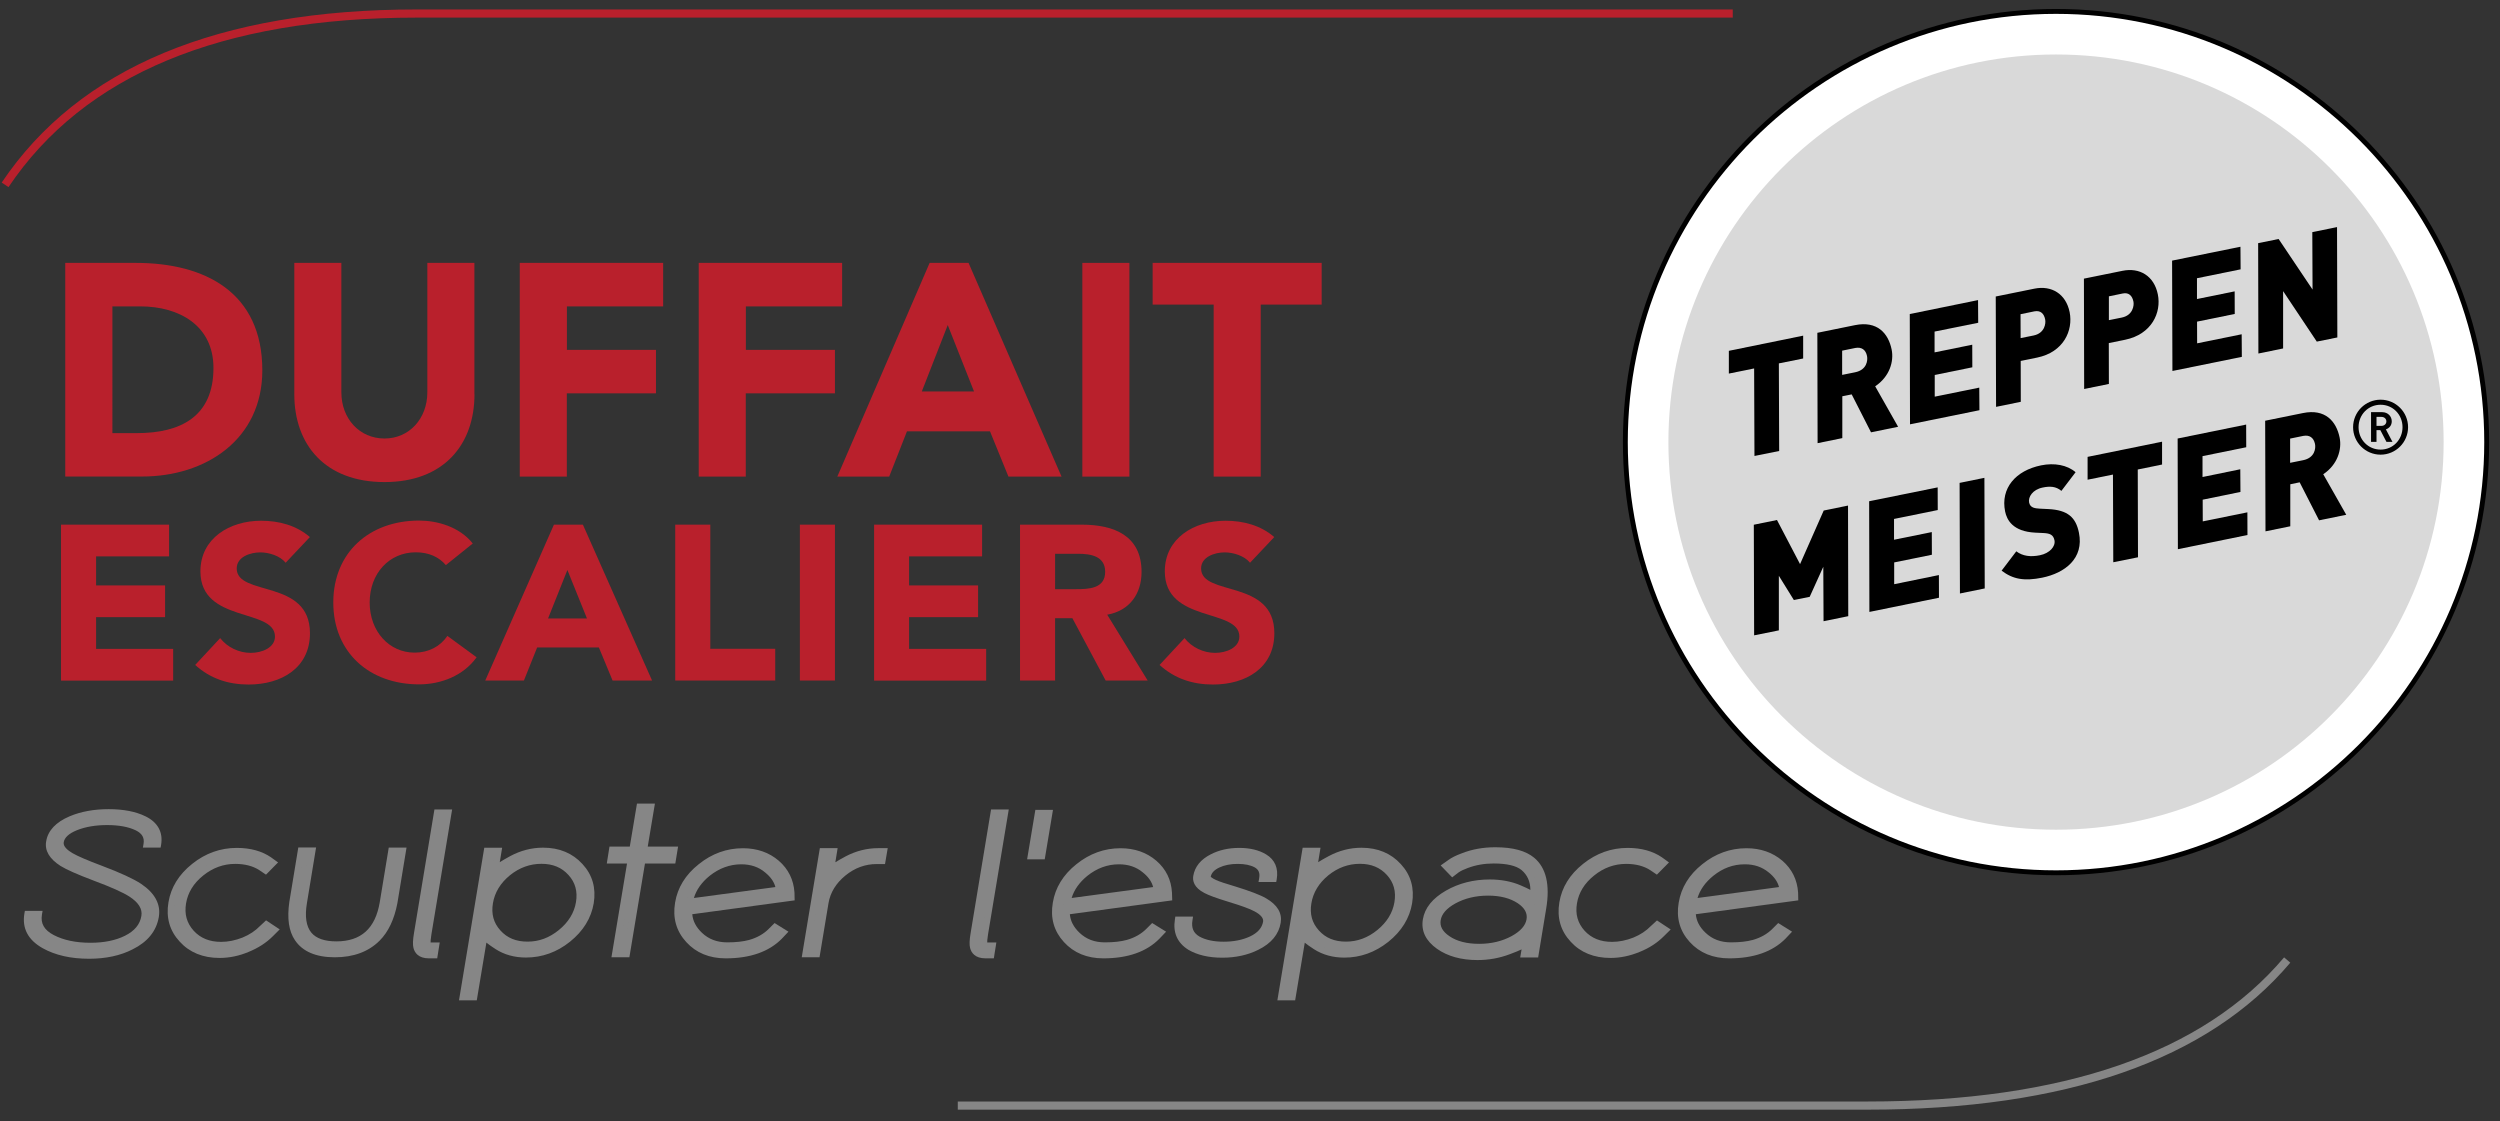 <?xml version="1.0" encoding="utf-8"?>
<!-- Generator: Adobe Illustrator 25.0.1, SVG Export Plug-In . SVG Version: 6.00 Build 0)  -->
<svg version="1.1" xmlns="http://www.w3.org/2000/svg" xmlns:xlink="http://www.w3.org/1999/xlink" x="0px" y="0px"
	 viewBox="0 0 306.49 137.44" style="enable-background:new 0 0 306.49 137.44;" xml:space="preserve">
<rect x="0" y="0" width="306.49" height="137.44" fill="#333333" stroke="none"/>
<style type="text/css">
	.st0{fill:#868686;}
	.st1{fill:#FFFFFF;}
	.st2{fill:#D9D9D9;}
	.st3{fill-rule:evenodd;clip-rule:evenodd;}
	.st4{fill:#B9202C;}
</style>
<g id="Calque_1">
</g>
<g id="Calque_2">
	<g id="XMLID_112_">
		<g id="XMLID_221_">
			<path id="XMLID_225_" class="st0" d="M5.44,115.9c-1.64-0.92-2.32-2.19-2.05-3.83h1.36c-0.21,1.25,0.34,2.22,1.65,2.91
				c1.26,0.67,2.83,1,4.7,1c1.74,0,3.21-0.3,4.41-0.91c1.29-0.65,2.03-1.56,2.23-2.71c0.17-1.03-0.37-1.95-1.63-2.78
				c-0.8-0.52-2.29-1.19-4.49-2.02c-1.95-0.74-3.28-1.32-3.97-1.75c-1.22-0.77-1.75-1.64-1.58-2.6c0.19-1.18,1.08-2.11,2.65-2.78
				c1.34-0.56,2.88-0.84,4.62-0.84c1.75,0,3.2,0.28,4.34,0.84c1.36,0.67,1.92,1.69,1.69,3.07H18c0.16-0.92-0.23-1.61-1.17-2.07
				c-0.95-0.46-2.18-0.69-3.7-0.69c-1.47,0-2.75,0.22-3.85,0.66c-1.13,0.46-1.75,1.06-1.87,1.8c-0.1,0.59,0.33,1.17,1.28,1.74
				c0.63,0.37,1.84,0.89,3.63,1.56c2.3,0.87,3.89,1.6,4.78,2.2c1.55,1.05,2.21,2.26,1.98,3.65c-0.27,1.58-1.26,2.81-2.98,3.66
				c-1.46,0.74-3.18,1.11-5.18,1.11C8.75,117.13,6.92,116.72,5.44,115.9z"/>
			<path id="XMLID_222_" class="st0" d="M10.92,117.54c-2.23,0-4.14-0.43-5.68-1.29c-1.8-1.01-2.55-2.43-2.25-4.25l0.06-0.33h2.17
				l-0.08,0.47c-0.18,1.08,0.28,1.88,1.44,2.49c1.2,0.63,2.72,0.95,4.51,0.95c1.67,0,3.09-0.29,4.23-0.86
				c1.18-0.59,1.84-1.39,2.01-2.42c0.15-0.86-0.33-1.64-1.46-2.38c-0.77-0.5-2.26-1.17-4.41-1.97c-1.96-0.74-3.32-1.34-4.04-1.79
				c-1.36-0.87-1.96-1.88-1.76-3.01c0.21-1.32,1.19-2.36,2.89-3.08c1.38-0.58,2.99-0.87,4.77-0.87c1.8,0,3.32,0.29,4.52,0.88
				c1.51,0.74,2.17,1.95,1.91,3.5l-0.06,0.33h-2.17l0.08-0.47c0.12-0.74-0.18-1.26-0.95-1.64c-0.89-0.43-2.07-0.65-3.52-0.65
				c-1.4,0-2.65,0.21-3.7,0.63c-0.98,0.4-1.53,0.9-1.62,1.49c-0.09,0.52,0.54,1.01,1.09,1.33c0.6,0.35,1.8,0.87,3.56,1.53
				c2.31,0.87,3.95,1.63,4.86,2.24c1.68,1.14,2.41,2.5,2.15,4.05c-0.29,1.72-1.37,3.05-3.2,3.96
				C14.78,117.15,12.97,117.54,10.92,117.54z M3.74,112.47c-0.11,1.3,0.52,2.31,1.89,3.08c1.42,0.79,3.2,1.18,5.29,1.18
				c1.92,0,3.61-0.36,5-1.07c1.61-0.8,2.52-1.91,2.77-3.37c0.2-1.23-0.39-2.3-1.81-3.26c-0.86-0.58-2.44-1.3-4.7-2.16
				c-1.83-0.69-3.04-1.21-3.69-1.59c-1.11-0.65-1.6-1.38-1.47-2.15c0.14-0.88,0.85-1.59,2.11-2.11c1.15-0.46,2.49-0.69,4-0.69
				c1.57,0,2.87,0.25,3.87,0.73c1.12,0.55,1.42,1.34,1.43,2.03H19c0.07-1.04-0.42-1.78-1.51-2.31c-1.08-0.53-2.48-0.8-4.16-0.8
				c-1.68,0-3.18,0.27-4.46,0.81c-1.45,0.61-2.24,1.42-2.41,2.47c-0.14,0.8,0.32,1.51,1.4,2.2c0.67,0.42,1.98,1,3.9,1.72
				c2.24,0.84,3.74,1.51,4.57,2.06c1.4,0.92,2.01,1.99,1.81,3.18c-0.21,1.29-1.04,2.3-2.44,3c-1.25,0.63-2.79,0.95-4.59,0.95
				c-1.92,0-3.57-0.35-4.89-1.05c-1.31-0.69-1.95-1.65-1.91-2.86H3.74z"/>
		</g>
		<g id="XMLID_215_">
			<path id="XMLID_219_" class="st0" d="M22.34,115.18c-1.16-1.24-1.59-2.73-1.29-4.48c0.28-1.75,1.21-3.24,2.77-4.48
				c1.55-1.24,3.28-1.86,5.21-1.86c1.59,0,2.91,0.36,3.97,1.08l0.48,0.35l-0.92,0.93l-0.52-0.35c-0.83-0.56-1.9-0.85-3.2-0.85
				c-1.53,0-2.92,0.5-4.16,1.51c-1.26,1.01-2.01,2.23-2.25,3.67c-0.24,1.43,0.11,2.66,1.03,3.68c0.92,1,2.14,1.5,3.67,1.5
				c0.91,0,1.84-0.19,2.78-0.56c0.91-0.37,1.67-0.88,2.28-1.51l0.49-0.45l1,0.66l-0.47,0.47c-0.77,0.78-1.73,1.4-2.87,1.86
				c-1.13,0.46-2.26,0.7-3.41,0.7C25,117.04,23.47,116.42,22.34,115.18z"/>
			<path id="XMLID_216_" class="st0" d="M26.92,117.44c-2.03,0-3.68-0.67-4.88-1.99c-1.24-1.33-1.7-2.95-1.39-4.82
				c0.3-1.84,1.28-3.43,2.92-4.73c1.61-1.29,3.45-1.95,5.46-1.95c1.67,0,3.08,0.39,4.19,1.15l0.87,0.63l-1.48,1.5l-0.8-0.54
				c-0.77-0.51-1.77-0.78-2.98-0.78c-1.43,0-2.74,0.48-3.91,1.42c-1.18,0.94-1.89,2.1-2.11,3.42c-0.22,1.32,0.09,2.41,0.93,3.35
				c0.84,0.92,1.95,1.37,3.37,1.37c0.86,0,1.74-0.18,2.63-0.53c0.85-0.35,1.57-0.83,2.14-1.42l0.74-0.69l1.67,1.11l-0.81,0.81
				c-0.81,0.82-1.82,1.47-3,1.95C29.32,117.19,28.12,117.44,26.92,117.44z M29.03,104.75c-1.82,0-3.49,0.6-4.96,1.77
				c-1.48,1.17-2.36,2.6-2.63,4.23c-0.28,1.64,0.11,2.99,1.19,4.14c1.07,1.17,2.47,1.74,4.29,1.74c1.09,0,2.18-0.22,3.26-0.67
				c1.09-0.43,2.01-1.03,2.74-1.77l0.12-0.12l-0.33-0.22l-0.26,0.24c-0.63,0.66-1.44,1.2-2.4,1.59c-0.98,0.39-1.97,0.59-2.93,0.59
				c-1.64,0-2.97-0.55-3.96-1.63c-1.01-1.11-1.39-2.46-1.13-4.02c0.25-1.53,1.06-2.84,2.4-3.91c1.31-1.06,2.8-1.6,4.41-1.6
				c1.37,0,2.52,0.31,3.42,0.92l0.25,0.17l0.36-0.37l-0.11-0.08C31.79,105.09,30.53,104.75,29.03,104.75z"/>
		</g>
		<g id="XMLID_209_">
			<path id="XMLID_213_" class="st0" d="M49.39,104.3l-1.04,6.34c-0.37,1.92-1.06,3.38-2.08,4.39c-1.29,1.29-3.03,1.93-5.22,1.93
				c-2.19,0-3.71-0.64-4.56-1.93c-0.69-1.01-0.89-2.47-0.62-4.39l1.04-6.34h1.37l-1.04,6.34c-0.58,3.44,0.76,5.16,4,5.16
				c3.24,0,5.15-1.72,5.73-5.16l1.04-6.34H49.39z"/>
			<path id="XMLID_210_" class="st0" d="M41.05,117.36c-2.32,0-3.97-0.71-4.9-2.11c-0.74-1.09-0.97-2.66-0.68-4.67l1.1-6.68h2.18
				l-1.12,6.81c-0.28,1.65-0.09,2.88,0.55,3.64c0.59,0.7,1.62,1.06,3.05,1.06c3.04,0,4.79-1.58,5.33-4.82l1.1-6.68h2.18l-1.12,6.81
				c-0.38,2-1.12,3.55-2.19,4.61C45.19,116.67,43.34,117.36,41.05,117.36z M37.25,104.7l-0.99,6c-0.26,1.8-0.07,3.18,0.55,4.1
				c0.78,1.18,2.17,1.76,4.23,1.76c2.07,0,3.73-0.61,4.94-1.81c0.95-0.95,1.61-2.35,1.96-4.18l0.97-5.86h-0.56l-0.99,6
				c-0.61,3.65-2.67,5.5-6.12,5.5c-1.68,0-2.91-0.45-3.66-1.34c-0.8-0.95-1.05-2.39-0.73-4.28l0.97-5.88H37.25z"/>
		</g>
		<g id="XMLID_203_">
			<path id="XMLID_207_" class="st0" d="M53.26,117.09h-0.67c-0.84,0-1.35-0.32-1.51-0.97c-0.08-0.33-0.06-0.88,0.07-1.64
				l2.46-14.84h1.36l-2.46,14.84c-0.1,0.62-0.13,1.03-0.08,1.22c0.04,0.16,0.16,0.24,0.36,0.24h0.67L53.26,117.09z"/>
			<path id="XMLID_204_" class="st0" d="M53.6,117.49h-1.01c-1.3,0-1.75-0.69-1.9-1.27c-0.1-0.4-0.08-0.97,0.06-1.8l2.51-15.18h2.17
				l-2.54,15.31c-0.1,0.59-0.1,0.87-0.1,0.99l1.12,0L53.6,117.49z M53.95,100.04l-2.4,14.51c-0.15,0.88-0.12,1.29-0.07,1.48
				c0.08,0.31,0.28,0.67,1.12,0.67h0.33l0.06-0.35h-0.2c-0.39,0-0.67-0.21-0.75-0.54c-0.04-0.16-0.07-0.48,0.08-1.38l2.38-14.38
				H53.95z"/>
		</g>
		<g id="XMLID_194_">
			<path id="XMLID_200_" class="st0" d="M64.47,117.01c-1.34,0-2.5-0.32-3.5-0.97c-0.98-0.64-1.51-1.08-1.61-1.34l-1.25,7.54h-1.37
				l2.97-17.91h1.37l-0.38,2.32c0.18-0.25,0.87-0.7,2.05-1.34c1.22-0.65,2.5-0.98,3.83-0.98c1.89,0,3.4,0.62,4.53,1.88
				c1.14,1.23,1.56,2.72,1.28,4.47c-0.29,1.74-1.21,3.23-2.76,4.47C68.08,116.39,66.36,117.01,64.47,117.01z M66.38,105.5
				c-1.51,0-2.88,0.5-4.12,1.5c-1.24,1.02-1.99,2.25-2.22,3.68c-0.24,1.42,0.1,2.64,1,3.66c0.91,1.01,2.12,1.51,3.62,1.51
				c1.5,0,2.87-0.51,4.09-1.51c1.25-1.02,2-2.24,2.24-3.66c0.24-1.43-0.1-2.66-1.02-3.68C69.09,106,67.89,105.5,66.38,105.5z"/>
			<path id="XMLID_195_" class="st0" d="M58.45,122.64h-2.18l3.1-18.71h2.19l-0.29,1.77c0.31-0.2,0.73-0.44,1.29-0.75
				c1.27-0.68,2.63-1.03,4.02-1.03c2,0,3.62,0.68,4.83,2.01c1.22,1.32,1.68,2.93,1.38,4.8c-0.31,1.83-1.29,3.42-2.91,4.72
				c-1.61,1.29-3.43,1.94-5.4,1.94c-1.41,0-2.66-0.35-3.72-1.03c-0.51-0.33-0.87-0.59-1.13-0.8L58.45,122.64z M57.21,121.84h0.56
				l1.45-8.73l0.52,1.46c0.02,0.04,0.19,0.32,1.45,1.14c0.93,0.6,2.03,0.9,3.28,0.9c1.78,0,3.43-0.59,4.9-1.76
				c1.46-1.17,2.34-2.59,2.62-4.23c0.27-1.63-0.12-2.98-1.18-4.13c-1.07-1.18-2.45-1.75-4.24-1.75c-1.26,0-2.49,0.31-3.64,0.93
				c-1.53,0.83-1.84,1.13-1.91,1.22l-1,1.42l0.59-3.56h-0.56L57.21,121.84z M64.66,116.25c-1.62,0-2.94-0.55-3.92-1.65
				c-0.99-1.11-1.36-2.45-1.1-3.99c0.25-1.53,1.05-2.85,2.37-3.92c1.31-1.06,2.78-1.59,4.38-1.59c1.61,0,2.93,0.55,3.9,1.63
				c1,1.11,1.37,2.45,1.11,4.01c-0.25,1.51-1.05,2.83-2.38,3.9C67.72,115.71,66.25,116.25,64.66,116.25z M66.38,105.9
				c-1.41,0-2.71,0.47-3.87,1.41c-1.16,0.95-1.86,2.1-2.08,3.43c-0.22,1.31,0.08,2.4,0.91,3.32c0.83,0.93,1.92,1.38,3.33,1.38
				c1.42,0,2.67-0.47,3.84-1.42c1.17-0.95,1.88-2.1,2.1-3.41c0.22-1.32-0.08-2.42-0.92-3.34C68.86,106.35,67.78,105.9,66.38,105.9z"
				/>
		</g>
		<g id="XMLID_188_">
			<path id="XMLID_192_" class="st0" d="M79.82,98.92l-0.88,5.27h3.72l-0.21,1.28h-3.72l-1.91,11.49h-1.39l1.91-11.49h-2.48
				l0.21-1.28h2.49l0.88-5.27H79.82z"/>
			<path id="XMLID_189_" class="st0" d="M77.16,117.36h-2.2l1.91-11.49h-2.48l0.33-2.08h2.49l0.88-5.27h2.2l-0.88,5.27h3.72
				l-0.34,2.08h-3.72L77.16,117.36z M75.91,116.56h0.58l1.91-11.49h3.72l0.08-0.48h-3.73l0.88-5.27h-0.58l-0.88,5.27h-2.48
				l-0.08,0.48h2.49L75.91,116.56z"/>
		</g>
		<g id="XMLID_179_">
			<path id="XMLID_185_" class="st0" d="M84.45,111.73c-0.02,1.08,0.42,2.05,1.32,2.91c0.9,0.86,2.03,1.29,3.39,1.29
				c1.1,0,2.03-0.11,2.79-0.31c1.03-0.29,1.9-0.79,2.6-1.49l0.47-0.47l1.02,0.63l-0.47,0.49c-1.48,1.53-3.68,2.31-6.59,2.31
				c-1.9,0-3.41-0.62-4.55-1.87c-1.14-1.24-1.56-2.74-1.27-4.48c0.29-1.75,1.2-3.24,2.75-4.47c1.55-1.25,3.27-1.88,5.17-1.88
				c1.63,0,3.01,0.48,4.13,1.43c1.1,0.95,1.7,2.16,1.79,3.63l0.01,0.57L84.45,111.73z M95.53,109.09c-0.11-0.92-0.6-1.74-1.48-2.46
				c-0.87-0.71-1.93-1.07-3.17-1.07c-1.5,0-2.88,0.5-4.14,1.51c-1.24,1.01-1.97,2.17-2.18,3.49L95.53,109.09z"/>
			<path id="XMLID_180_" class="st0" d="M88.97,117.49c-2,0-3.63-0.67-4.84-2c-1.22-1.33-1.68-2.95-1.37-4.82
				c0.3-1.84,1.27-3.43,2.9-4.72c1.61-1.3,3.43-1.96,5.42-1.96c1.72,0,3.2,0.51,4.39,1.53c1.18,1.02,1.83,2.34,1.93,3.91l0.02,0.95
				l-12.55,1.7c0.07,0.83,0.46,1.58,1.18,2.27c0.83,0.79,1.85,1.18,3.12,1.18c1.06,0,1.96-0.1,2.68-0.3
				c0.96-0.27,1.78-0.73,2.42-1.38l0.69-0.69l1.7,1.06l-0.8,0.85C94.29,116.67,91.98,117.49,88.97,117.49z M91.07,104.8
				c-1.79,0-3.45,0.6-4.91,1.78c-1.46,1.16-2.34,2.58-2.61,4.23c-0.27,1.63,0.11,2.99,1.17,4.15c1.07,1.17,2.46,1.73,4.25,1.73
				c2.78,0,4.9-0.73,6.31-2.18l0.12-0.13l-0.33-0.2l-0.24,0.24c-0.74,0.75-1.67,1.29-2.77,1.59c-0.79,0.22-1.77,0.33-2.9,0.33
				c-1.46,0-2.7-0.47-3.67-1.4c-0.98-0.94-1.46-2.02-1.44-3.21l0.01-0.34l12.54-1.7l-0.01-0.21c-0.08-1.33-0.64-2.46-1.65-3.34
				C93.9,105.25,92.6,104.8,91.07,104.8z M84.08,111.04l0.09-0.54c0.23-1.41,1.02-2.66,2.33-3.73c1.32-1.06,2.8-1.6,4.39-1.6
				c1.34,0,2.49,0.39,3.43,1.16c0.96,0.78,1.51,1.69,1.63,2.72l0.05,0.39L84.08,111.04z M90.88,105.96c-1.4,0-2.71,0.48-3.89,1.42
				c-0.98,0.8-1.62,1.71-1.92,2.71l9.99-1.34c-0.17-0.66-0.59-1.25-1.27-1.8C93.01,106.29,92.03,105.96,90.88,105.96z"/>
		</g>
		<g id="XMLID_173_">
			<path id="XMLID_177_" class="st0" d="M108.34,104.38l-0.19,1.15h-0.69c-1.49,0-2.85,0.5-4.08,1.5c-1.24,1.01-1.97,2.22-2.21,3.63
				l-1.04,6.3h-1.37l2.09-12.58h1.37l-0.37,2.27c0.17-0.24,0.83-0.68,2.01-1.3c1.22-0.65,2.49-0.97,3.81-0.97H108.34z"/>
			<path id="XMLID_174_" class="st0" d="M100.47,117.36h-2.18l2.22-13.38h2.18l-0.28,1.73c0.3-0.19,0.71-0.42,1.26-0.72
				c1.27-0.67,2.62-1.01,4-1.01h1.16l-0.33,1.95h-1.03c-1.39,0-2.68,0.47-3.83,1.41c-1.15,0.94-1.85,2.08-2.07,3.39L100.47,117.36z
				 M99.22,116.56h0.56l0.99-5.97c0.26-1.5,1.05-2.81,2.35-3.88c1.3-1.06,2.76-1.59,4.33-1.59h0.35l0.06-0.35h-0.21
				c-1.25,0-2.46,0.31-3.62,0.92c-1.59,0.85-1.83,1.13-1.86,1.18l-1.01,1.48l0.59-3.57h-0.56L99.22,116.56z"/>
		</g>
		<g id="XMLID_167_">
			<path id="XMLID_171_" class="st0" d="M121.5,117.09h-0.67c-0.84,0-1.35-0.32-1.51-0.97c-0.08-0.33-0.06-0.88,0.07-1.64
				l2.46-14.84h1.36l-2.46,14.84c-0.1,0.62-0.13,1.03-0.08,1.22c0.04,0.16,0.15,0.24,0.36,0.24h0.67L121.5,117.09z"/>
			<path id="XMLID_168_" class="st0" d="M121.84,117.49h-1.01c-1.3,0-1.75-0.69-1.9-1.27c-0.1-0.39-0.08-0.98,0.06-1.8l2.51-15.18
				h2.17l-2.54,15.31c-0.1,0.6-0.1,0.87-0.1,0.99l1.12,0L121.84,117.49z M122.18,100.04l-2.4,14.51c-0.15,0.88-0.12,1.29-0.07,1.48
				c0.08,0.31,0.28,0.67,1.12,0.67h0.34l0.06-0.35h-0.2c-0.39,0-0.67-0.2-0.75-0.54c-0.04-0.16-0.07-0.47,0.08-1.38l2.38-14.38
				H122.18z"/>
		</g>
		<g id="XMLID_161_">
			<path id="XMLID_165_" class="st0" d="M127.27,99.68h1.35l-0.88,5.26h-1.35L127.27,99.68z"/>
			<path id="XMLID_162_" class="st0" d="M128.08,105.35h-2.16l1.01-6.06h2.16L128.08,105.35z M126.87,104.55h0.54l0.74-4.46h-0.53
				L126.87,104.55z"/>
		</g>
		<g id="XMLID_152_">
			<path id="XMLID_158_" class="st0" d="M130.75,111.73c-0.02,1.08,0.42,2.05,1.32,2.91c0.9,0.86,2.03,1.29,3.39,1.29
				c1.1,0,2.03-0.11,2.79-0.31c1.04-0.29,1.9-0.79,2.6-1.49l0.47-0.47l1.02,0.63l-0.47,0.49c-1.48,1.53-3.68,2.31-6.59,2.31
				c-1.9,0-3.41-0.62-4.55-1.87c-1.13-1.24-1.56-2.74-1.26-4.48c0.29-1.75,1.2-3.24,2.75-4.47c1.55-1.25,3.27-1.88,5.16-1.88
				c1.63,0,3.01,0.48,4.14,1.43c1.1,0.95,1.69,2.16,1.78,3.63l0.02,0.57L130.75,111.73z M141.83,109.09
				c-0.11-0.92-0.61-1.74-1.48-2.46c-0.87-0.71-1.93-1.07-3.17-1.07c-1.5,0-2.88,0.5-4.14,1.51c-1.24,1.01-1.96,2.17-2.19,3.49
				L141.83,109.09z"/>
			<path id="XMLID_153_" class="st0" d="M135.27,117.49c-2,0-3.63-0.67-4.84-2c-1.22-1.33-1.68-2.95-1.36-4.82
				c0.3-1.84,1.27-3.43,2.89-4.72c1.61-1.3,3.43-1.96,5.41-1.96c1.72,0,3.2,0.51,4.39,1.53c1.18,1.02,1.83,2.33,1.92,3.91l0.03,0.95
				l-12.55,1.7c0.07,0.83,0.46,1.58,1.18,2.27c0.83,0.79,1.85,1.18,3.12,1.18c1.06,0,1.96-0.1,2.68-0.3
				c0.96-0.27,1.78-0.73,2.42-1.38l0.69-0.69l1.71,1.06l-0.81,0.85C140.59,116.67,138.28,117.49,135.27,117.49z M137.37,104.8
				c-1.79,0-3.45,0.6-4.91,1.78c-1.46,1.16-2.34,2.58-2.61,4.23c-0.27,1.63,0.11,2.99,1.16,4.15c1.07,1.17,2.46,1.73,4.25,1.73
				c2.78,0,4.91-0.73,6.31-2.18l0.13-0.13l-0.33-0.2l-0.24,0.24c-0.74,0.75-1.68,1.29-2.77,1.59c-0.8,0.22-1.77,0.33-2.9,0.33
				c-1.46,0-2.7-0.47-3.67-1.4c-0.98-0.94-1.46-2.02-1.44-3.21l0.01-0.34l12.54-1.7l-0.01-0.21c-0.08-1.36-0.62-2.45-1.65-3.34
				C140.2,105.25,138.9,104.8,137.37,104.8z M130.37,111.04l0.09-0.54c0.24-1.41,1.02-2.67,2.33-3.73c1.32-1.06,2.8-1.6,4.39-1.6
				c1.34,0,2.49,0.39,3.43,1.16c0.96,0.78,1.5,1.69,1.63,2.72l0.05,0.39L130.37,111.04z M137.18,105.96c-1.41,0-2.71,0.48-3.88,1.42
				c-0.98,0.8-1.62,1.71-1.92,2.71l9.99-1.34c-0.17-0.66-0.59-1.26-1.27-1.8C139.31,106.29,138.33,105.96,137.18,105.96z"/>
		</g>
		<g id="XMLID_146_">
			<path id="XMLID_150_" class="st0" d="M145.9,116.09c-1.21-0.76-1.69-1.86-1.46-3.32h1.36c-0.18,1.09,0.18,1.89,1.06,2.4
				c0.83,0.46,1.89,0.69,3.17,0.69c1.3,0,2.44-0.23,3.41-0.69c1.06-0.51,1.67-1.22,1.81-2.11c0.1-0.61-0.32-1.17-1.25-1.67
				c-0.58-0.32-1.68-0.72-3.27-1.2c-1.43-0.43-2.39-0.78-2.87-1.05c-0.89-0.46-1.28-1.02-1.17-1.69c0.17-1,0.81-1.79,1.95-2.36
				c0.95-0.49,2.05-0.74,3.3-0.74c1.25,0,2.27,0.25,3.08,0.74c0.95,0.57,1.33,1.46,1.13,2.65h-1.36c0.14-0.8-0.11-1.38-0.74-1.74
				c-0.59-0.33-1.36-0.49-2.29-0.49c-0.93,0-1.74,0.16-2.43,0.49c-0.74,0.36-1.17,0.84-1.26,1.44c-0.05,0.25,0.24,0.52,0.87,0.8
				c0.44,0.2,1.25,0.47,2.43,0.83c1.77,0.54,3,1.01,3.68,1.41c1.23,0.71,1.76,1.56,1.59,2.57c-0.21,1.29-1.05,2.3-2.53,3.03
				c-1.24,0.61-2.66,0.92-4.26,0.92C148.25,117.01,146.94,116.7,145.9,116.09z"/>
			<path id="XMLID_147_" class="st0" d="M149.84,117.41c-1.66,0-3.05-0.33-4.15-0.97c-1.36-0.85-1.91-2.11-1.65-3.73l0.05-0.34h2.17
				l-0.07,0.46c-0.15,0.93,0.12,1.56,0.86,1.99c0.76,0.42,1.77,0.63,2.97,0.63c1.23,0,2.32-0.22,3.24-0.65
				c0.94-0.45,1.46-1.05,1.59-1.81c0.07-0.42-0.28-0.85-1.05-1.26c-0.56-0.31-1.64-0.7-3.19-1.17c-1.47-0.45-2.43-0.8-2.95-1.08
				c-1.31-0.67-1.47-1.52-1.37-2.1c0.19-1.13,0.91-2.02,2.16-2.65c1.01-0.52,2.18-0.78,3.48-0.78c1.31,0,2.42,0.27,3.28,0.79
				c1.09,0.65,1.54,1.71,1.31,3.06l-0.06,0.33h-2.17l0.08-0.47c0.11-0.64-0.06-1.04-0.54-1.32c-0.53-0.29-1.24-0.43-2.1-0.43
				c-0.87,0-1.63,0.15-2.26,0.45c-0.62,0.3-0.96,0.67-1.04,1.14c0.02-0.02,0.11,0.14,0.64,0.38c0.41,0.19,1.21,0.46,2.38,0.8
				c1.78,0.55,3.05,1.03,3.77,1.45c1.38,0.8,1.98,1.8,1.79,2.99c-0.23,1.42-1.16,2.54-2.75,3.32
				C152.99,117.08,151.5,117.41,149.84,117.41z M144.8,113.17c-0.09,1.12,0.34,1.97,1.31,2.58c0.96,0.57,2.22,0.86,3.73,0.86
				c1.53,0,2.91-0.29,4.08-0.88c1.36-0.68,2.12-1.57,2.31-2.73c0.14-0.83-0.32-1.54-1.4-2.16c-0.67-0.38-1.88-0.84-3.6-1.37
				c-1.21-0.36-2.03-0.64-2.48-0.85c-0.34-0.15-1.22-0.57-1.09-1.24c0.12-0.73,0.62-1.32,1.48-1.73c0.74-0.35,1.62-0.53,2.6-0.53
				c1,0,1.83,0.18,2.49,0.54c0.48,0.27,0.99,0.77,0.99,1.69h0.57c0.06-0.86-0.25-1.47-0.98-1.91c-0.74-0.45-1.71-0.68-2.87-0.68
				c-1.17,0-2.22,0.23-3.11,0.69c-1.03,0.52-1.59,1.2-1.74,2.07c-0.03,0.18-0.12,0.72,0.96,1.27c0.47,0.25,1.41,0.6,2.81,1.02
				c1.63,0.49,2.73,0.89,3.34,1.23c1.09,0.59,1.58,1.29,1.45,2.09c-0.17,1.03-0.85,1.83-2.03,2.4c-1.03,0.48-2.23,0.73-3.58,0.73
				c-1.34,0-2.47-0.25-3.36-0.74c-0.9-0.52-1.34-1.33-1.31-2.35H144.8z"/>
		</g>
		<g id="XMLID_137_">
			<path id="XMLID_143_" class="st0" d="M164.81,117.01c-1.34,0-2.51-0.32-3.5-0.97c-0.98-0.64-1.52-1.08-1.61-1.34l-1.25,7.54
				h-1.37l2.97-17.91h1.37l-0.39,2.32c0.18-0.25,0.86-0.7,2.05-1.34c1.22-0.65,2.5-0.98,3.83-0.98c1.89,0,3.4,0.62,4.53,1.88
				c1.14,1.23,1.56,2.72,1.28,4.47c-0.29,1.74-1.21,3.23-2.76,4.47C168.41,116.39,166.69,117.01,164.81,117.01z M166.72,105.5
				c-1.51,0-2.89,0.5-4.12,1.5c-1.25,1.02-1.99,2.25-2.23,3.68c-0.24,1.42,0.1,2.64,1,3.66c0.91,1.01,2.12,1.51,3.63,1.51
				c1.5,0,2.87-0.51,4.1-1.51c1.25-1.02,2-2.24,2.24-3.66c0.24-1.43-0.1-2.66-1.02-3.68C169.42,106,168.22,105.5,166.72,105.5z"/>
			<path id="XMLID_138_" class="st0" d="M158.78,122.64h-2.18l3.1-18.71h2.19l-0.29,1.77c0.31-0.2,0.73-0.44,1.29-0.74
				c1.27-0.68,2.62-1.03,4.02-1.03c2,0,3.62,0.68,4.83,2.01c1.22,1.32,1.68,2.93,1.38,4.8c-0.31,1.83-1.29,3.42-2.91,4.72
				c-1.62,1.29-3.43,1.94-5.4,1.94c-1.41,0-2.66-0.35-3.72-1.03c-0.51-0.33-0.87-0.59-1.13-0.8L158.78,122.64z M157.54,121.84h0.56
				l1.45-8.75l0.52,1.47c0.02,0.04,0.19,0.32,1.45,1.14c0.93,0.6,2.03,0.9,3.29,0.9c1.78,0,3.43-0.59,4.9-1.76
				c1.46-1.17,2.34-2.59,2.62-4.23c0.27-1.63-0.12-2.98-1.18-4.13c-1.07-1.18-2.45-1.75-4.24-1.75c-1.26,0-2.49,0.31-3.64,0.93
				c-1.57,0.85-1.86,1.15-1.91,1.22l-1,1.4l0.59-3.55h-0.56L157.54,121.84z M165,116.25c-1.62,0-2.94-0.55-3.92-1.65
				c-0.99-1.11-1.36-2.45-1.1-3.99c0.26-1.53,1.05-2.85,2.37-3.92c1.3-1.06,2.78-1.59,4.38-1.59c1.61,0,2.93,0.55,3.9,1.63
				c1,1.11,1.37,2.46,1.11,4.01c-0.25,1.51-1.05,2.83-2.38,3.9C168.05,115.71,166.59,116.25,165,116.25z M166.72,105.9
				c-1.41,0-2.71,0.47-3.87,1.41c-1.16,0.95-1.86,2.1-2.08,3.43c-0.22,1.31,0.08,2.4,0.91,3.32c0.83,0.93,1.92,1.38,3.33,1.38
				c1.4,0,2.69-0.48,3.84-1.42c1.17-0.95,1.88-2.1,2.1-3.41c0.22-1.32-0.08-2.41-0.92-3.34C169.19,106.35,168.11,105.9,166.72,105.9
				z"/>
		</g>
		<g id="XMLID_128_">
			<path id="XMLID_134_" class="st0" d="M179.31,105c1.22-0.48,2.54-0.72,3.98-0.72c2.06,0,3.57,0.4,4.53,1.21
				c1.34,1.12,1.78,3.07,1.32,5.83l-0.94,5.67h-1.39l0.23-1.39c-0.21,0.22-0.92,0.56-2.11,1.01c-1.21,0.45-2.48,0.67-3.82,0.67
				c-1.92,0-3.5-0.43-4.73-1.3c-1.25-0.88-1.78-1.96-1.56-3.22c0.21-1.27,1.09-2.35,2.64-3.24c1.52-0.87,3.24-1.3,5.17-1.3
				c1.34,0,2.54,0.22,3.6,0.68c1.04,0.44,1.61,0.76,1.73,0.95c0.19-1.5-0.2-2.67-1.18-3.5c-0.72-0.59-1.95-0.89-3.68-0.89
				c-1.19,0-2.3,0.19-3.32,0.58c-0.49,0.18-0.88,0.36-1.17,0.55l-0.55,0.42l-0.84-0.86l0.56-0.4
				C178.16,105.5,178.67,105.24,179.31,105z M177.46,115.11c0.99,0.67,2.28,1.01,3.86,1.01c1.57,0,2.97-0.34,4.2-1.01
				c1.19-0.66,1.86-1.44,2.01-2.34c0.15-0.91-0.27-1.69-1.24-2.35c-0.99-0.67-2.27-1.01-3.85-1.01c-1.59,0-2.99,0.34-4.22,1.01
				c-1.19,0.66-1.86,1.45-2,2.35C176.08,113.67,176.49,114.45,177.46,115.11z"/>
			<path id="XMLID_129_" class="st0" d="M181.13,117.7c-2,0-3.67-0.47-4.96-1.38c-1.38-0.98-1.97-2.19-1.73-3.62
				c0.23-1.39,1.18-2.57,2.84-3.52c1.57-0.9,3.38-1.36,5.36-1.36c1.39,0,2.66,0.24,3.76,0.71c0.56,0.24,0.95,0.42,1.22,0.57
				c-0.01-1.03-0.37-1.83-1.09-2.44c-0.65-0.53-1.8-0.8-3.42-0.8c-1.14,0-2.21,0.19-3.18,0.56c-0.46,0.17-0.82,0.34-1.09,0.52
				l-0.81,0.62l-1.41-1.46l0.95-0.67c0.38-0.28,0.93-0.56,1.62-0.81c1.25-0.5,2.64-0.75,4.12-0.75c2.18,0,3.75,0.43,4.79,1.3
				c1.45,1.22,1.94,3.3,1.46,6.2l-0.99,6.01h-2.2l0.17-0.99c-0.33,0.16-0.79,0.35-1.44,0.59
				C183.84,117.46,182.51,117.7,181.13,117.7z M182.64,108.63c-1.85,0-3.52,0.42-4.97,1.25c-1.43,0.82-2.25,1.81-2.44,2.96
				c-0.18,1.11,0.27,2.03,1.4,2.83c1.15,0.81,2.66,1.23,4.5,1.23c1.29,0,2.53-0.22,3.68-0.65c1.59-0.59,1.9-0.85,1.96-0.91
				l0.91-0.97l-0.38,2.22h0.58l0.88-5.33c0.43-2.6,0.03-4.44-1.18-5.46c-0.88-0.74-2.32-1.12-4.28-1.12c-1.38,0-2.67,0.23-3.84,0.69
				c-0.62,0.23-1.1,0.47-1.43,0.72l-0.19,0.13l0.26,0.27l0.27-0.21c0.35-0.23,0.77-0.43,1.27-0.61c1.06-0.4,2.22-0.61,3.46-0.61
				c1.84,0,3.13,0.32,3.94,0.99c1.09,0.92,1.54,2.21,1.33,3.86l-0.14,1.13l-0.59-0.97c-0.02-0.03-0.24-0.23-1.55-0.79
				C185.08,108.85,183.92,108.63,182.64,108.63z M181.32,116.52c-1.66,0-3.04-0.37-4.09-1.08c-1.11-0.75-1.58-1.67-1.41-2.73
				c0.17-1.03,0.91-1.92,2.21-2.64c1.28-0.71,2.77-1.06,4.41-1.06c1.65,0,3.02,0.36,4.07,1.08c1.11,0.75,1.58,1.68,1.41,2.75
				c-0.17,1.03-0.91,1.91-2.21,2.63C184.43,116.16,182.95,116.52,181.32,116.52z M182.45,109.8c-1.51,0-2.86,0.32-4.03,0.96
				c-1.07,0.59-1.68,1.29-1.8,2.06c-0.12,0.74,0.23,1.38,1.07,1.95c0.92,0.63,2.14,0.94,3.64,0.94c1.5,0,2.84-0.32,4.01-0.96
				c1.07-0.59,1.68-1.28,1.81-2.05c0.12-0.75-0.23-1.39-1.07-1.96C185.15,110.12,183.93,109.8,182.45,109.8z"/>
		</g>
		<g id="XMLID_122_">
			<path id="XMLID_126_" class="st0" d="M192.85,115.18c-1.15-1.24-1.59-2.73-1.29-4.48c0.29-1.75,1.21-3.24,2.78-4.48
				c1.55-1.24,3.28-1.86,5.2-1.86c1.6,0,2.92,0.36,3.97,1.08l0.48,0.35l-0.92,0.93l-0.52-0.35c-0.83-0.56-1.9-0.85-3.2-0.85
				c-1.53,0-2.92,0.5-4.16,1.51c-1.26,1.01-2.02,2.23-2.25,3.67c-0.24,1.43,0.11,2.66,1.03,3.68c0.91,1,2.14,1.5,3.67,1.5
				c0.92,0,1.84-0.19,2.78-0.56c0.91-0.37,1.67-0.88,2.28-1.51l0.5-0.45l1,0.66l-0.47,0.47c-0.77,0.78-1.73,1.4-2.87,1.86
				c-1.12,0.46-2.26,0.7-3.4,0.7C195.51,117.04,193.98,116.42,192.85,115.18z"/>
			<path id="XMLID_123_" class="st0" d="M197.44,117.44c-2.03,0-3.68-0.67-4.88-1.99c-1.24-1.33-1.7-2.95-1.39-4.82
				c0.3-1.84,1.28-3.43,2.92-4.73c1.61-1.29,3.45-1.95,5.45-1.95c1.67,0,3.08,0.39,4.2,1.15l0.87,0.63l-1.48,1.5l-0.8-0.54
				c-0.77-0.51-1.77-0.78-2.98-0.78c-1.43,0-2.75,0.48-3.91,1.42c-1.18,0.94-1.89,2.09-2.11,3.42c-0.22,1.32,0.09,2.41,0.93,3.35
				c0.84,0.92,1.95,1.37,3.37,1.37c0.86,0,1.74-0.18,2.63-0.53c0.85-0.35,1.57-0.83,2.14-1.42l0.74-0.68l1.68,1.11l-0.82,0.81
				c-0.81,0.82-1.82,1.48-3.01,1.95C199.83,117.19,198.63,117.44,197.44,117.44z M199.54,104.75c-1.82,0-3.49,0.6-4.95,1.77
				c-1.48,1.17-2.36,2.6-2.63,4.24c-0.27,1.63,0.12,2.99,1.19,4.14c1.07,1.17,2.47,1.74,4.3,1.74c1.09,0,2.18-0.22,3.25-0.67
				c1.09-0.43,2.01-1.03,2.74-1.77l0.12-0.12l-0.33-0.22l-0.26,0.24c-0.63,0.66-1.44,1.2-2.4,1.59c-0.98,0.39-1.97,0.59-2.93,0.59
				c-1.64,0-2.97-0.55-3.96-1.63c-1.01-1.11-1.39-2.46-1.13-4.02c0.25-1.53,1.06-2.84,2.4-3.91c1.31-1.06,2.8-1.6,4.41-1.6
				c1.37,0,2.53,0.31,3.43,0.92l0.25,0.17l0.36-0.37l-0.11-0.08C202.3,105.09,201.04,104.75,199.54,104.75z"/>
		</g>
		<g id="XMLID_113_">
			<path id="XMLID_119_" class="st0" d="M207.48,111.73c-0.02,1.08,0.42,2.05,1.32,2.91c0.9,0.86,2.03,1.29,3.39,1.29
				c1.1,0,2.03-0.11,2.79-0.31c1.03-0.29,1.9-0.79,2.6-1.49l0.46-0.47l1.02,0.63l-0.47,0.49c-1.48,1.53-3.68,2.31-6.6,2.31
				c-1.89,0-3.41-0.62-4.55-1.87c-1.13-1.24-1.56-2.74-1.26-4.48c0.28-1.75,1.2-3.24,2.75-4.47c1.55-1.25,3.27-1.88,5.17-1.88
				c1.63,0,3.01,0.48,4.14,1.43c1.1,0.95,1.7,2.16,1.79,3.63l0.01,0.57L207.48,111.73z M218.56,109.09
				c-0.11-0.92-0.61-1.74-1.48-2.46c-0.87-0.71-1.93-1.07-3.17-1.07c-1.5,0-2.88,0.5-4.14,1.51c-1.24,1.01-1.96,2.17-2.18,3.49
				L218.56,109.09z"/>
			<path id="XMLID_114_" class="st0" d="M212,117.49c-2,0-3.63-0.67-4.84-2c-1.22-1.33-1.68-2.96-1.36-4.82
				c0.3-1.84,1.27-3.43,2.89-4.72c1.61-1.3,3.43-1.96,5.42-1.96c1.72,0,3.2,0.51,4.4,1.53c1.18,1.02,1.83,2.34,1.93,3.91l0.02,0.95
				l-12.56,1.7c0.07,0.83,0.46,1.58,1.19,2.27c0.83,0.79,1.85,1.18,3.12,1.18c1.06,0,1.96-0.1,2.68-0.3
				c0.96-0.27,1.78-0.73,2.42-1.38l0.69-0.69l1.7,1.06l-0.8,0.85C217.32,116.67,215.01,117.49,212,117.49z M214.1,104.8
				c-1.79,0-3.45,0.6-4.92,1.78c-1.46,1.17-2.34,2.59-2.6,4.22c-0.28,1.63,0.1,2.99,1.16,4.15c1.05,1.15,2.48,1.73,4.25,1.73
				c2.79,0,4.91-0.73,6.31-2.18l0.12-0.13l-0.33-0.2l-0.24,0.24c-0.74,0.75-1.67,1.28-2.77,1.59c-0.8,0.22-1.77,0.33-2.9,0.33
				c-1.46,0-2.7-0.47-3.67-1.4c-0.98-0.94-1.46-2.02-1.44-3.21l0.01-0.34l12.54-1.7l-0.01-0.21c-0.08-1.34-0.64-2.46-1.65-3.34
				C216.93,105.25,215.63,104.8,214.1,104.8z M207.1,111.04l0.09-0.54c0.23-1.41,1.02-2.67,2.33-3.73c1.32-1.06,2.8-1.6,4.39-1.6
				c1.33,0,2.49,0.39,3.43,1.16c0.96,0.78,1.51,1.7,1.63,2.72l0.05,0.39L207.1,111.04z M213.91,105.96c-1.42,0-2.69,0.46-3.88,1.42
				c-0.98,0.8-1.62,1.71-1.92,2.71l9.99-1.34c-0.17-0.66-0.59-1.26-1.27-1.8C216.02,106.29,215.07,105.96,213.91,105.96z"/>
		</g>
	</g>
	<g id="XMLID_110_">
		<path id="XMLID_111_" class="st0" d="M228.96,136.04H117.42v-1h111.55c23.97,0,41.15-5.95,51.05-17.67l0.76,0.65
			C270.68,129.97,253.24,136.04,228.96,136.04z"/>
	</g>
	<g id="XMLID_107_">
		<defs>
			<path id="XMLID_109_" d="M199.26,54.2c0-29.16,23.64-52.8,52.8-52.8c29.16,0,52.8,23.64,52.8,52.8c0,29.16-23.64,52.8-52.8,52.8
				C222.9,107,199.26,83.36,199.26,54.2z"/>
		</defs>
		<use xlink:href="#XMLID_109_"  style="overflow:visible;fill:#FFFFFF;"/>
		<clipPath id="XMLID_2_">
			<use xlink:href="#XMLID_109_"  style="overflow:visible;"/>
		</clipPath>
	</g>
	<path id="XMLID_106_" class="st1" d="M199.26,54.2c0-29.16,23.64-52.8,52.8-52.8c29.16,0,52.8,23.64,52.8,52.8
		c0,29.16-23.64,52.8-52.8,52.8C222.9,107,199.26,83.36,199.26,54.2z"/>
	<g id="XMLID_101_">
		<g id="XMLID_104_">
			<path id="XMLID_105_" class="st2" d="M204.54,54.2c0-26.25,21.28-47.52,47.52-47.52c26.25,0,47.52,21.28,47.52,47.52
				c0,26.24-21.27,47.52-47.52,47.52C225.82,101.72,204.54,80.45,204.54,54.2z"/>
		</g>
		<g id="XMLID_102_">
			<path id="XMLID_103_" class="st2" d="M252.06,54.2"/>
		</g>
	</g>
	<g id="XMLID_84_">
		<g id="XMLID_99_">
			<polygon id="XMLID_100_" class="st3" points="226.56,61.98 223.58,62.59 220.68,69.16 217.85,63.75 215.01,64.33 215.05,77.89 
				218.08,77.28 218.08,70.59 219.92,73.56 221.86,73.17 223.53,69.48 223.56,76.16 226.59,75.54 			"/>
		</g>
		<g id="XMLID_97_">
			<polygon id="XMLID_98_" class="st3" points="237.55,59.75 229.15,61.45 229.18,75.02 237.71,73.28 237.7,70.5 232.22,71.62 
				232.22,68.95 236.84,68.01 236.83,65.23 232.2,66.17 232.2,63.62 237.56,62.53 			"/>
		</g>
		<g id="XMLID_95_">
			<polygon id="XMLID_96_" class="st3" points="243.28,58.58 240.24,59.2 240.28,72.76 243.32,72.14 			"/>
		</g>
		<g id="XMLID_93_">
			<path id="XMLID_94_" class="st3" d="M254.46,57.89c-1.04-0.89-2.6-1.17-4.23-0.84c-3.13,0.64-4.99,2.81-4.41,5.66
				c0.21,1.01,0.92,2.45,3.69,2.59l1.04,0.05c0.75,0.04,1.18,0.2,1.32,0.89c0.15,0.75-0.59,1.59-1.78,1.83
				c-1.13,0.23-2.11,0.12-2.9-0.48l-1.8,2.37c1.4,1.07,2.8,1.3,4.98,0.86c2.78-0.57,5.14-2.36,4.5-5.51
				c-0.38-1.87-1.35-2.78-3.75-2.9l-1.04-0.05c-0.56-0.04-1.18-0.07-1.32-0.76c-0.13-0.66,0.42-1.58,1.67-1.83
				c0.86-0.18,1.61-0.16,2.29,0.41L254.46,57.89z"/>
		</g>
		<g id="XMLID_91_">
			<polygon id="XMLID_92_" class="st3" points="265.06,54.15 255.93,56.01 255.93,58.81 259.04,58.18 259.08,68.93 262.11,68.32 
				262.08,57.56 265.06,56.95 			"/>
		</g>
		<g id="XMLID_89_">
			<polygon id="XMLID_90_" class="st3" points="275.37,52.05 266.97,53.76 267,67.33 275.53,65.59 275.52,62.81 270.05,63.92 
				270.04,61.26 274.67,60.31 274.65,57.53 270.02,58.48 270.02,55.92 275.38,54.83 			"/>
		</g>
		<g id="XMLID_85_">
			<path id="XMLID_86_" class="st3" d="M286.83,53.65c-0.41-2.01-1.77-3.57-4.5-3.01l-4.63,0.94l0.04,13.56l3.04-0.62l0-5.15
				l1.15-0.24l2.38,4.66l3.33-0.68l-2.82-4.97C286.59,56.96,287.12,55.09,286.83,53.65z M283.81,54.43c0.11,0.53-0.02,1.7-1.46,1.99
				l-1.59,0.32l0-2.97l1.61-0.33C283.12,53.3,283.64,53.63,283.81,54.43z"/>
		</g>
	</g>
	<g id="XMLID_63_">
		<g id="XMLID_82_">
			<polygon id="XMLID_83_" class="st3" points="221.06,41.15 211.95,43.01 211.95,45.8 215.05,45.17 215.09,55.9 218.12,55.29 
				218.08,44.55 221.06,43.95 			"/>
		</g>
		<g id="XMLID_78_">
			<path id="XMLID_79_" class="st3" d="M231.91,42.86c-0.41-2.01-1.77-3.55-4.49-3l-4.62,0.94l0.03,13.53l3.03-0.62v-5.13l1.15-0.23
				l2.37,4.65l3.32-0.68l-2.81-4.96C231.67,46.16,232.2,44.31,231.91,42.86z M228.89,43.65c0.11,0.53-0.02,1.7-1.46,1.99l-1.59,0.32
				l0-2.97l1.61-0.33C228.2,42.52,228.73,42.85,228.89,43.65z"/>
		</g>
		<g id="XMLID_76_">
			<polygon id="XMLID_77_" class="st3" points="242.5,36.79 234.13,38.5 234.16,52.02 242.67,50.29 242.65,47.52 237.19,48.63 
				237.19,45.97 241.8,45.03 241.79,42.26 237.17,43.2 237.17,40.65 242.52,39.57 			"/>
		</g>
		<g id="XMLID_72_">
			<path id="XMLID_73_" class="st3" d="M253.73,38.27c-0.46-2.26-2.23-3.31-4.33-2.88l-4.73,0.96l0.04,13.53l3.03-0.62l-0.01-5.01
				l2.01-0.41C252.98,43.18,254.18,40.52,253.73,38.27z M250.73,39.17c0.1,0.47-0.05,1.68-1.42,1.96l-1.59,0.32l-0.01-2.93l1.7-0.35
				C250.2,38.02,250.6,38.49,250.73,39.17z"/>
		</g>
		<g id="XMLID_68_">
			<path id="XMLID_69_" class="st3" d="M264.54,36.08c-0.46-2.26-2.23-3.31-4.33-2.88l-4.73,0.96l0.03,13.53l3.03-0.62l-0.01-5.01
				l2.01-0.41C263.79,40.98,265,38.32,264.54,36.08z M261.55,36.97c0.1,0.47-0.06,1.68-1.42,1.96l-1.59,0.32l0-2.92l1.7-0.35
				C261.01,35.82,261.41,36.29,261.55,36.97z"/>
		</g>
		<g id="XMLID_66_">
			<polygon id="XMLID_67_" class="st3" points="274.67,30.25 266.29,31.95 266.33,45.48 274.84,43.75 274.82,40.98 269.36,42.09 
				269.35,39.43 273.97,38.49 273.96,35.72 269.34,36.66 269.34,34.11 274.69,33.02 			"/>
		</g>
		<g id="XMLID_64_">
			<polygon id="XMLID_65_" class="st3" points="286.51,27.84 283.48,28.46 283.51,35.5 279.35,29.3 276.84,29.81 276.87,43.34 
				279.9,42.72 279.9,35.69 284.03,41.88 286.55,41.37 			"/>
		</g>
	</g>
	<g id="XMLID_57_">
		<path id="XMLID_58_" class="st3" d="M295.22,52.37c0-1.86-1.51-3.37-3.37-3.37s-3.37,1.51-3.37,3.37c0,1.86,1.51,3.37,3.37,3.37
			S295.22,54.23,295.22,52.37z M294.54,52.37c0,1.54-1.18,2.75-2.69,2.75c-1.51,0-2.7-1.21-2.7-2.75c0-1.54,1.19-2.75,2.7-2.75
			C293.36,49.62,294.54,50.83,294.54,52.37z M293.31,54.18l-0.81-1.54c0.4-0.14,0.72-0.47,0.72-0.99c0-0.61-0.48-1.12-1.17-1.12
			h-1.37v3.64h0.67v-1.44h0.47l0.75,1.44H293.31z M292.56,51.66c0,0.31-0.25,0.55-0.6,0.55h-0.61v-1.1h0.61
			C292.31,51.11,292.56,51.35,292.56,51.66z"/>
	</g>
	<path id="XMLID_54_" d="M252.06,107.3c-29.28,0-53.1-23.82-53.1-53.1c0-29.28,23.82-53.1,53.1-53.1c29.28,0,53.1,23.82,53.1,53.1
		C305.16,83.48,281.34,107.3,252.06,107.3z M252.06,1.7c-28.95,0-52.5,23.55-52.5,52.5c0,28.95,23.55,52.5,52.5,52.5
		c28.95,0,52.5-23.55,52.5-52.5C304.56,25.25,281.01,1.7,252.06,1.7z"/>
	<g id="XMLID_289_">
		<path id="XMLID_290_" class="st4" d="M1.04,22.94l-0.83-0.56C9.67,8.3,26.78,1.16,51.07,1.16h161.36v1H51.07
			C27.13,2.16,10.3,9.15,1.04,22.94z"/>
	</g>
	<g>
		<path class="st4" d="M8,32.23h8.66c8.44,0,15.5,3.59,15.5,13.17c0,8.47-6.92,13.02-14.73,13.02H8V32.23z M13.77,53.1h3
			c5.37,0,9.4-2.03,9.4-7.99c0-5.14-4.11-7.55-8.99-7.55h-3.4V53.1z"/>
		<path class="st4" d="M58.17,48.33c0,6.18-3.77,10.77-11.03,10.77c-7.29,0-11.06-4.59-11.06-10.77v-16.1h5.77V48.1
			c0,3.22,2.22,5.66,5.29,5.66c3.03,0,5.25-2.44,5.25-5.66V32.23h5.77V48.33z"/>
		<path class="st4" d="M63.72,32.23H81.3v5.33h-11.8v5.33h10.92v5.33H69.49v10.21h-5.77V32.23z"/>
		<path class="st4" d="M85.66,32.23h17.58v5.33h-11.8v5.33h10.92v5.33H91.43v10.21h-5.77V32.23z"/>
		<path class="st4" d="M113.97,32.23h4.77l11.4,26.2h-6.51l-2.26-5.55h-10.18l-2.18,5.55h-6.36L113.97,32.23z M116.19,39.85
			l-3.18,8.14h6.4L116.19,39.85z"/>
		<path class="st4" d="M132.69,32.23h5.77v26.2h-5.77V32.23z"/>
		<path class="st4" d="M148.78,37.34h-7.47v-5.11h20.72v5.11h-7.47v21.09h-5.77V37.34z"/>
		<path class="st4" d="M7.48,64.32h13.25v3.89h-8.95v3.56h8.46v3.89h-8.46v3.89h9.45v3.89H7.48V64.32z"/>
		<path class="st4" d="M35.02,68.99c-0.69-0.86-2.07-1.27-3.11-1.27c-1.21,0-2.89,0.54-2.89,1.97c0,3.48,8.98,1.24,8.98,7.94
			c0,4.26-3.5,6.29-7.52,6.29c-2.51,0-4.71-0.73-6.55-2.4l3.06-3.29c0.88,1.13,2.31,1.81,3.75,1.81c1.4,0,2.97-0.65,2.97-2
			c0-3.51-9.14-1.62-9.14-7.99c0-4.08,3.61-6.21,7.44-6.21c2.2,0,4.32,0.57,5.98,2L35.02,68.99z"/>
		<path class="st4" d="M54.66,69.28c-0.85-1-2.09-1.57-3.69-1.57c-3.25,0-5.65,2.59-5.65,6.15s2.4,6.15,5.51,6.15
			c1.73,0,3.14-0.76,4.02-2.05l3.58,2.62c-1.62,2.27-4.38,3.32-7.05,3.32c-6.09,0-10.52-3.91-10.52-10.04
			c0-6.13,4.43-10.04,10.52-10.04c2.18,0,4.93,0.73,6.58,2.81L54.66,69.28z"/>
		<path class="st4" d="M67.91,64.32h3.55l8.48,19.11H75.1l-1.68-4.05h-7.57l-1.62,4.05h-4.74L67.91,64.32z M69.56,69.88l-2.37,5.94
			h4.77L69.56,69.88z"/>
		<path class="st4" d="M82.78,64.32h4.3v15.22h7.96v3.89H82.78V64.32z"/>
		<path class="st4" d="M98.06,64.32h4.3v19.11h-4.3V64.32z"/>
		<path class="st4" d="M107.15,64.32h13.25v3.89h-8.95v3.56h8.46v3.89h-8.46v3.89h9.45v3.89h-13.74V64.32z"/>
		<path class="st4" d="M125.05,64.32h7.55c3.99,0,7.35,1.35,7.35,5.8c0,2.67-1.46,4.75-4.21,5.24l4.96,8.07h-5.15l-4.08-7.64h-2.12
			v7.64h-4.3V64.32z M129.35,72.23h2.53c1.57,0,3.61-0.05,3.61-2.13c0-1.92-1.76-2.21-3.33-2.21h-2.81V72.23z"/>
		<path class="st4" d="M153.25,68.99c-0.69-0.86-2.07-1.27-3.11-1.27c-1.21,0-2.89,0.54-2.89,1.97c0,3.48,8.98,1.24,8.98,7.94
			c0,4.26-3.5,6.29-7.52,6.29c-2.51,0-4.71-0.73-6.55-2.4l3.06-3.29c0.88,1.13,2.31,1.81,3.75,1.81c1.4,0,2.97-0.65,2.97-2
			c0-3.51-9.14-1.62-9.14-7.99c0-4.08,3.61-6.21,7.44-6.21c2.2,0,4.32,0.57,5.98,2L153.25,68.99z"/>
	</g>
</g>
</svg>
